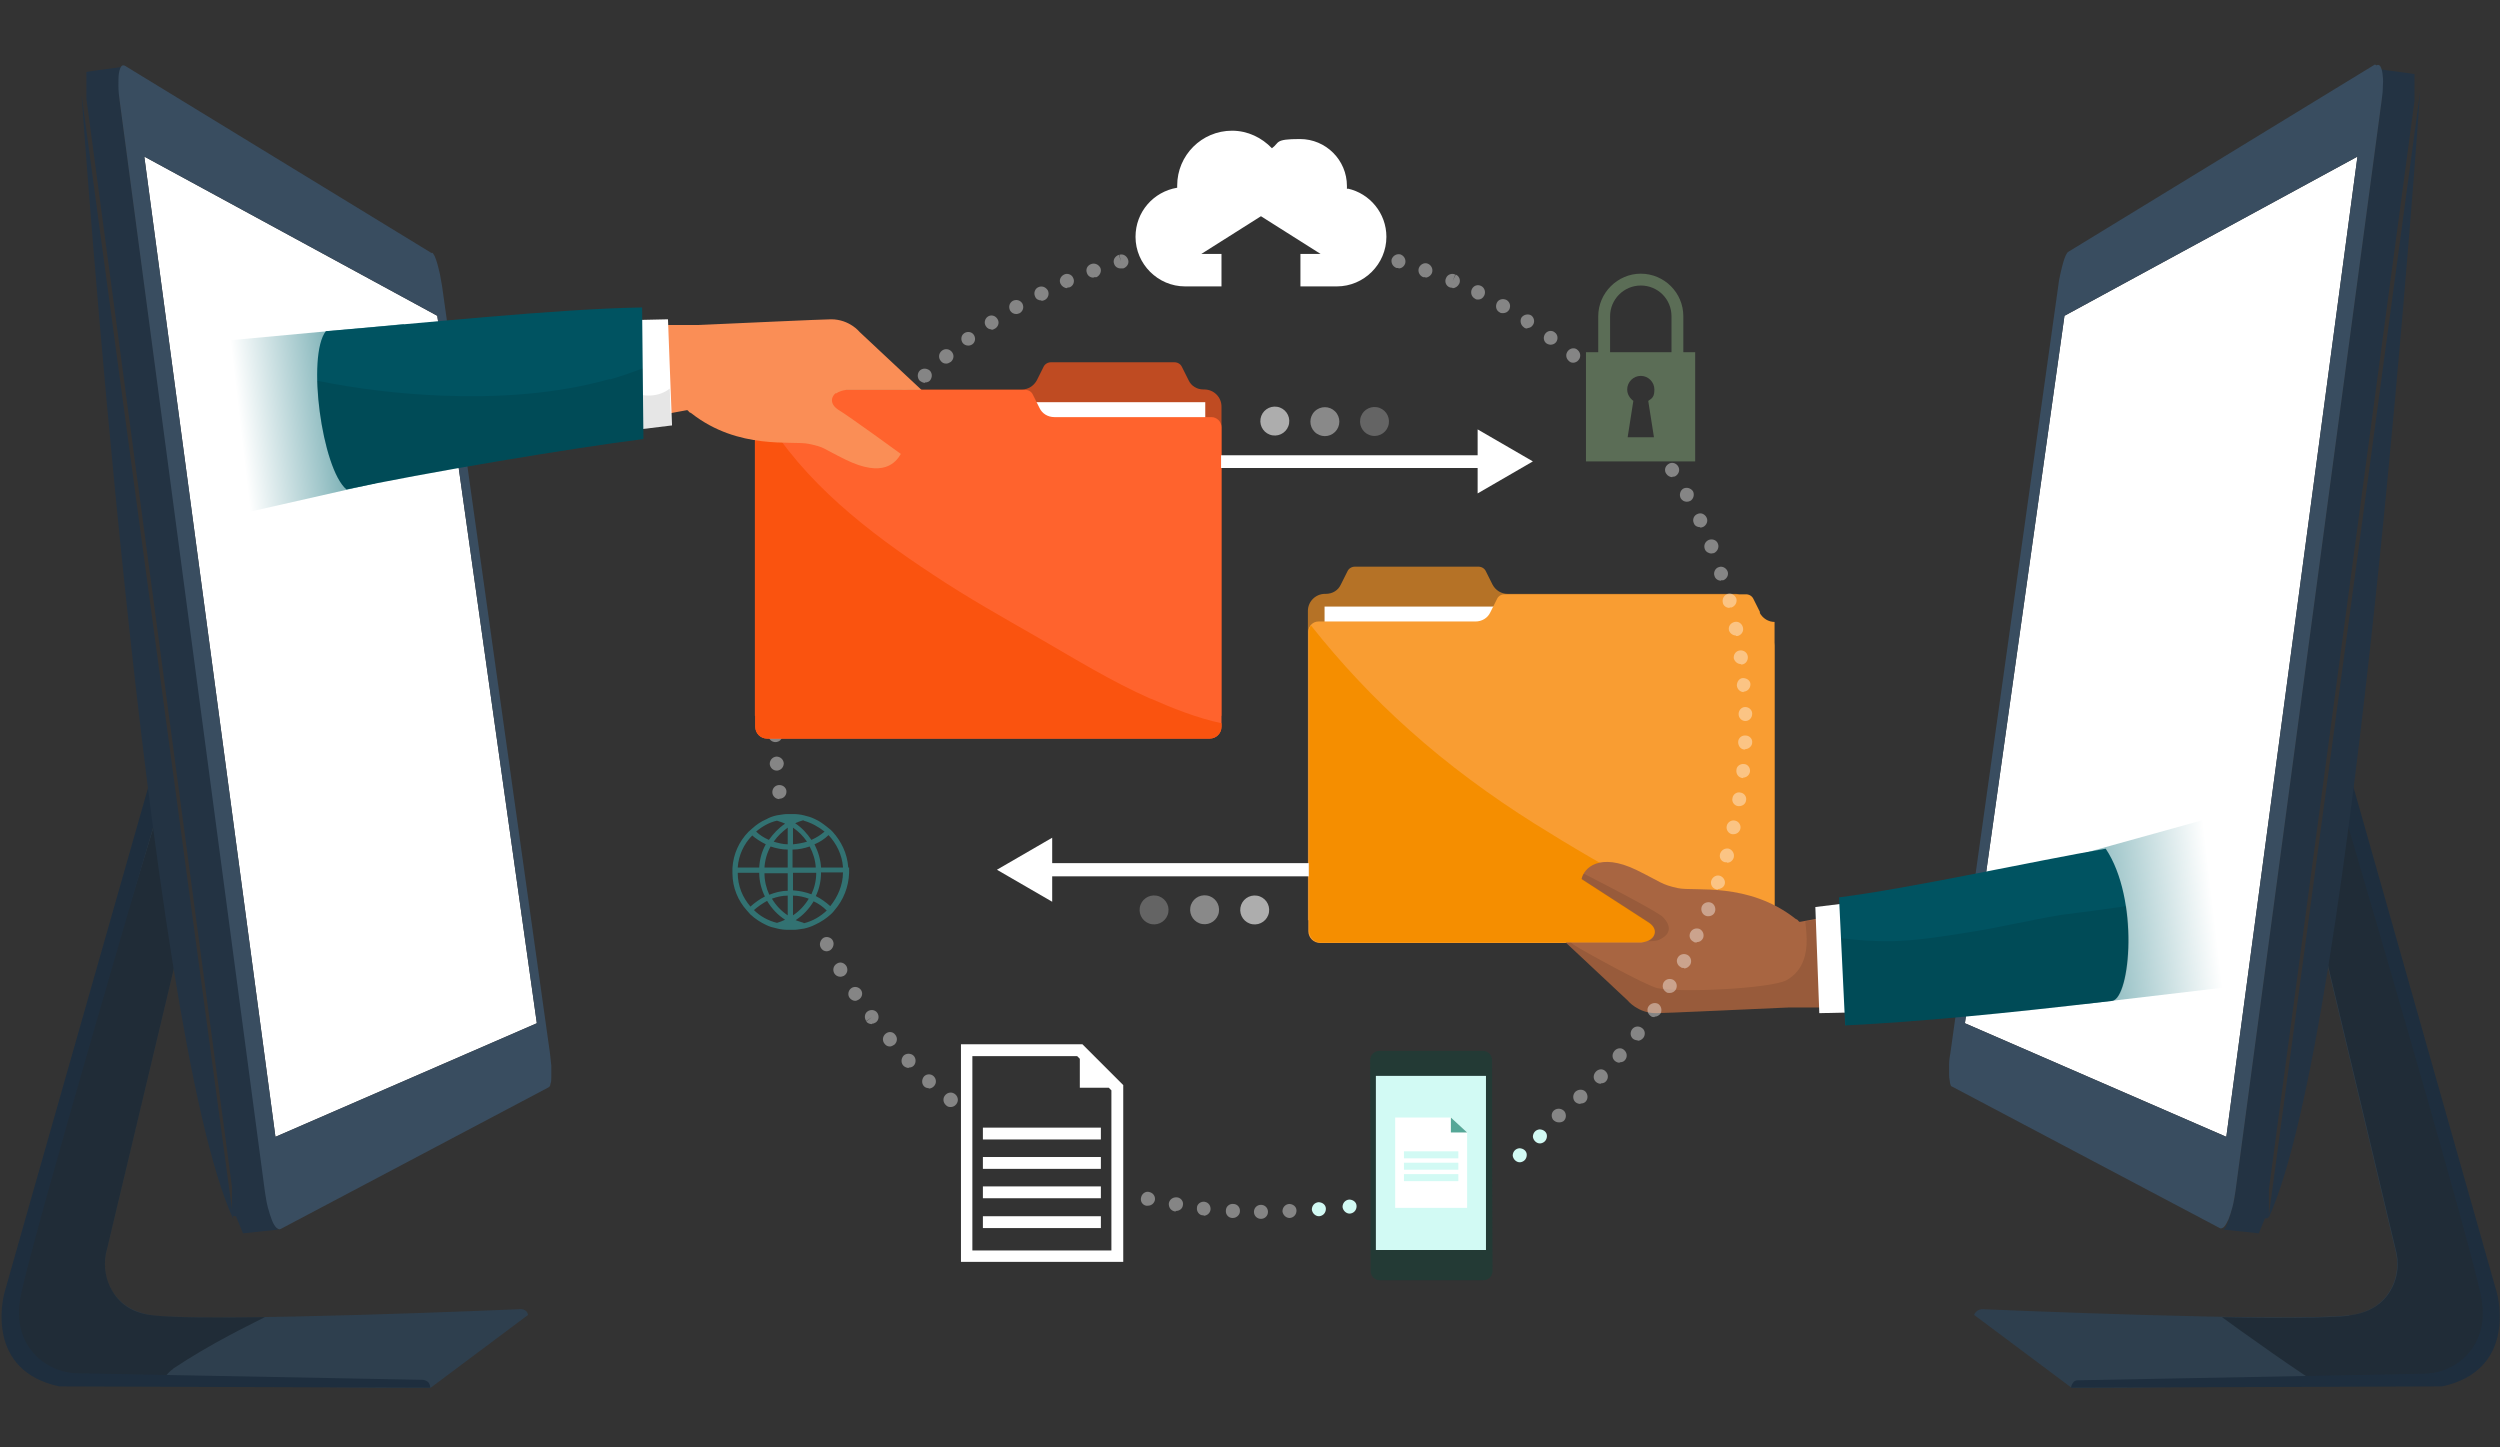 <?xml version="1.0" encoding="UTF-8"?>
<svg id="_레이어_1" data-name="레이어_1" xmlns="http://www.w3.org/2000/svg" version="1.1" xmlns:xlink="http://www.w3.org/1999/xlink" viewBox="0 0 570 330">
  <rect x="0" y="0" width="570" height="330" fill="#333333" stroke="none"/>
  <!-- Generator: Adobe Illustrator 29.0.0, SVG Export Plug-In . SVG Version: 2.1.0 Build 186)  -->
  <defs>
    <style>
      .st0 {
        fill: #327272;
      }

      .st1 {
        fill: #fa530f;
      }

      .st2 {
        fill: #d2faf4;
      }

      .st3 {
        opacity: .6;
      }

      .st4 {
        fill: #394d60;
      }

      .st5 {
        fill: #1e2e3e;
      }

      .st6 {
        fill: #233343;
      }

      .st7, .st8, .st9 {
        fill: #fff;
      }

      .st10 {
        fill: #a86541;
      }

      .st11, .st8 {
        opacity: .4;
      }

      .st12 {
        opacity: 0;
      }

      .st12, .st8, .st13, .st14, .st9, .st15 {
        isolation: isolate;
      }

      .st16 {
        fill: url(#_무제_그라디언트_2);
      }

      .st17 {
        fill: #5b6d56;
      }

      .st13 {
        opacity: 0;
      }

      .st14 {
        opacity: .1;
      }

      .st9 {
        opacity: .7;
      }

      .st18 {
        fill: #bf4b22;
      }

      .st15 {
        opacity: .3;
      }

      .st19 {
        fill: #fa8e56;
      }

      .st20 {
        fill: #233a35;
      }

      .st21 {
        fill: #f58e00;
      }

      .st22 {
        fill: #b57226;
      }

      .st23 {
        fill: #2e3f4e;
      }

      .st24 {
        fill: #005361;
      }

      .st25 {
        fill: #ff632d;
      }

      .st26 {
        fill: #55a797;
      }

      .st27 {
        fill: #f99d32;
      }

      .st28 {
        fill: url(#_무제_그라디언트_3);
      }
    </style>
    <linearGradient id="_무제_그라디언트_3" data-name="무제 그라디언트 3" x1="3694.5" y1="5756.4" x2="3739.7" y2="5761.7" gradientTransform="translate(4208 -5552.2) rotate(-180) scale(1 -1)" gradientUnits="userSpaceOnUse">
      <stop offset=".2" stop-color="#fff"/>
      <stop offset=".7" stop-color="#9ec5c9"/>
      <stop offset="1" stop-color="#599ca2"/>
    </linearGradient>
    <linearGradient id="_무제_그라디언트_2" data-name="무제 그라디언트 2" x1="43.4" y1="233.1" x2="100.4" y2="239.7" gradientTransform="translate(0 332) scale(1 -1)" gradientUnits="userSpaceOnUse">
      <stop offset=".2" stop-color="#fff"/>
      <stop offset=".5" stop-color="#9ec5c9"/>
      <stop offset=".7" stop-color="#599ca2"/>
    </linearGradient>
  </defs>
  <g id="Layer_1">
    <path class="st0" d="M193.4,197.8c-.2-3.2-1.6-6-3.6-8.2-.3-.3-.6-.6-.9-.8-1-.8-2-1.6-3.2-2.1h0c-.8-.4-1.6-.6-2.4-.8-.8-.2-1.6-.3-2.5-.3-.2,0-.4,0-.6,0s-.4,0-.6,0c-.9,0-1.7.2-2.5.3-.9.2-1.7.5-2.4.9h0c-1.2.5-2.2,1.2-3.2,2.1-.3.3-.6.5-.9.8-2.1,2.2-3.4,5-3.6,8.2,0,.3,0,.6,0,1s0,.2,0,.2c0,3.3,1.3,6.3,3.3,8.5.3.3.5.6.8.9,1.1,1,2.3,1.8,3.6,2.4.8.4,1.6.6,2.5.8.8.2,1.6.3,2.5.3.2,0,.4,0,.6,0s.4,0,.6,0c.9,0,1.7-.2,2.5-.3.9-.2,1.7-.5,2.5-.9h0c1.3-.6,2.5-1.4,3.6-2.4.3-.3.6-.6.8-.9,2-2.3,3.2-5.3,3.3-8.5,0,0,0-.2,0-.2,0-.3,0-.6,0-1h0ZM192.2,197.8h-5c-.1-1.9-.7-3.7-1.5-5.3,1.2-.5,2.3-1.2,3.2-2.1,1.8,1.9,3.1,4.5,3.3,7.3h0ZM183.2,187.1c1.8.5,3.4,1.4,4.8,2.5-.9.8-1.9,1.4-3,1.9-1-1.5-2.2-2.8-3.7-3.8.6-.3,1.2-.5,1.9-.7h0ZM180.8,188.7c1.3.9,2.3,1.9,3.2,3.2-1,.3-2.1.5-3.2.6v-3.8ZM180.8,193.7c1.3,0,2.6-.3,3.8-.7.8,1.5,1.3,3.1,1.4,4.8h-5.3v-4.1h0ZM180.8,199h5.3c0,1.8-.4,3.4-1.1,4.9-1.3-.5-2.7-.8-4.2-.9v-4.1h0ZM180.8,204.2c1.3,0,2.5.3,3.6.7-.9,1.5-2.1,2.8-3.6,3.8v-4.5ZM179.6,199v4.1c-1.5,0-2.9.4-4.2.9-.7-1.5-1.1-3.2-1.1-4.9h5.3ZM174.3,197.8c.1-1.7.6-3.4,1.4-4.8,1.2.4,2.5.7,3.9.7v4.1h-5.3,0ZM179.6,204.2v4.5c-1.5-1-2.7-2.3-3.6-3.8,1.1-.4,2.3-.7,3.6-.7ZM179.6,192.5c-1.1,0-2.2-.3-3.2-.6.9-1.3,2-2.3,3.2-3.2v3.8h0ZM177.1,187.1c.6.2,1.3.4,1.9.7-1.5,1-2.7,2.3-3.7,3.7-1.1-.5-2.1-1.1-2.9-1.9,1.4-1.2,3-2.1,4.8-2.5h0ZM171.4,190.4c.9.8,2,1.5,3.2,2.1-.9,1.6-1.4,3.4-1.5,5.3h-4.9c.2-2.8,1.4-5.4,3.3-7.3h0ZM168.1,199h5c0,1.9.5,3.8,1.3,5.4-1.2.6-2.3,1.4-3.3,2.3-1.8-2.1-2.9-4.7-2.9-7.7h0ZM177.1,210.4c-2-.5-3.8-1.5-5.2-2.9.9-.8,1.9-1.5,3-2.1,1,1.7,2.4,3.2,4.1,4.3-.6.3-1.2.5-1.8.7ZM183.2,210.4c-.6-.2-1.3-.4-1.8-.6,1.7-1.1,3.1-2.6,4.1-4.3,1.1.5,2.1,1.2,3,2.1-1.5,1.4-3.2,2.4-5.2,2.9ZM189.3,206.6c-1-.9-2.1-1.7-3.3-2.3.8-1.6,1.2-3.5,1.2-5.4h5c0,2.9-1.2,5.6-2.9,7.7h0Z"/>
  </g>
  <g id="Layer_2">
    <g class="st11">
      <path class="st7" d="M177.7,182.2c-.8,0-1.5-.6-1.6-1.4l1.6-.2-1.6.2c-.1-.9.5-1.7,1.4-1.8s1.7.5,1.8,1.3c0,0,0,0,0,0,.1.9-.5,1.7-1.4,1.8,0,0-.1,0-.2,0h0ZM177.1,175.7c-.8,0-1.5-.6-1.6-1.5,0,0,0,0,0,0,0-.9.6-1.6,1.5-1.7.9,0,1.6.6,1.7,1.5,0,.9-.6,1.6-1.5,1.7,0,0,0,0-.1,0h0ZM176.8,169.2c-.9,0-1.6-.7-1.6-1.6h0c0-.9.7-1.6,1.6-1.6.9,0,1.6.7,1.6,1.6,0,.9-.7,1.6-1.6,1.6h0ZM176.8,162.7h0c-.9,0-1.6-.8-1.5-1.7h1.6c0,0-1.6,0-1.6,0,0-.9.8-1.6,1.7-1.5.9,0,1.6.8,1.5,1.6h0c0,.9-.7,1.6-1.6,1.6h0ZM177.3,156.2c0,0-.1,0-.2,0-.9,0-1.5-.9-1.4-1.7l1.6.2-1.6-.2c0-.9.9-1.5,1.7-1.4s1.5.9,1.4,1.7h0c0,.9-.8,1.5-1.6,1.5h0ZM178.1,149.7c0,0-.2,0-.3,0-.9-.1-1.5-1-1.3-1.8l1.6.3-1.6-.3c.1-.9.9-1.5,1.8-1.3.9.1,1.5.9,1.3,1.8,0,0,0,0,0,0-.1.8-.8,1.3-1.6,1.3h0ZM179.3,143.3c-.1,0-.2,0-.3,0-.9-.2-1.4-1-1.2-1.9,0,0,0,0,0,0,.2-.9,1.1-1.4,1.9-1.2s1.4,1.1,1.2,1.9c-.2.7-.8,1.3-1.6,1.3h0ZM180.9,137c-.1,0-.3,0-.4,0-.9-.2-1.3-1.1-1.1-2l1.5.4-1.5-.5c.2-.9,1.1-1.3,2-1.1.9.2,1.3,1.1,1.1,2,0,0,0,0,0,0-.2.7-.8,1.2-1.5,1.2h0ZM182.9,130.8c-.2,0-.4,0-.5,0-.8-.3-1.3-1.2-1-2l1.5.5-1.5-.5c.3-.8,1.2-1.3,2-1s1.3,1.2,1,2c0,0,0,0,0,0-.2.7-.9,1.1-1.5,1.1ZM185.2,124.7c-.2,0-.4,0-.6-.1-.8-.3-1.2-1.3-.9-2.1h0c.3-.8,1.3-1.2,2.1-.9.8.3,1.2,1.3.9,2.1-.3.6-.9,1-1.5,1h0ZM187.9,118.7c-.2,0-.5,0-.7-.2-.8-.4-1.1-1.4-.7-2.1l1.4.7-1.4-.7c.4-.8,1.3-1.1,2.1-.8s1.1,1.3.8,2.1c0,0,0,0,0,0-.3.6-.8.9-1.4.9h0ZM190.9,112.9c-.3,0-.5,0-.8-.2-.8-.4-1-1.4-.6-2.2l1.4.8-1.4-.8c.4-.8,1.4-1.1,2.2-.6s1.1,1.4.6,2.2c0,0,0,0,0,0-.3.5-.8.8-1.4.8h0ZM194.3,107.3c-.3,0-.6,0-.9-.3-.7-.5-1-1.5-.5-2.2,0,0,0,0,0,0,.5-.7,1.5-.9,2.2-.5.7.5.9,1.5.5,2.2-.3.5-.8.7-1.4.7h0ZM198,102c-.3,0-.7,0-.9-.3-.7-.5-.9-1.5-.4-2.2,0,0,0,0,0,0,.5-.7,1.5-.9,2.2-.3s.9,1.5.3,2.2c-.3.4-.8.7-1.3.7h0ZM202,96.8c-.4,0-.7-.1-1-.4-.7-.6-.8-1.6-.2-2.3l1.2,1-1.2-1c.5-.7,1.6-.8,2.2-.3.7.5.8,1.6.3,2.3,0,0,0,0,0,0-.3.4-.8.6-1.2.6h0ZM207.5,91.4l-1.2-1.1-1.2-1.1c.6-.6,1.6-.7,2.3,0,.6.6.7,1.6,0,2.3h0ZM206.3,90.3h0ZM210.9,87.3c-.4,0-.8-.2-1.2-.5-.6-.6-.6-1.7,0-2.3l1.1,1.2-1.1-1.2c.6-.6,1.6-.6,2.3,0,.6.6.6,1.6,0,2.3,0,0,0,0,0,0-.3.3-.7.4-1.1.4h0ZM215.7,82.9c-.5,0-.9-.2-1.2-.6-.6-.7-.5-1.7.2-2.3l1,1.2-1-1.2c.7-.6,1.7-.5,2.3.2.6.7.5,1.7-.2,2.3,0,0,0,0,0,0-.3.2-.7.4-1,.4ZM220.8,78.8c-.5,0-1-.2-1.3-.6-.5-.7-.4-1.7.3-2.2,0,0,0,0,0,0,.7-.5,1.7-.4,2.2.3s.4,1.7-.3,2.2c-.3.2-.6.3-1,.3ZM226.1,75.1c-.5,0-1-.2-1.3-.7-.5-.7-.3-1.7.4-2.2,0,0,0,0,0,0,.7-.5,1.7-.3,2.2.5.5.7.3,1.7-.5,2.2-.3.2-.6.3-.9.3h0ZM231.7,71.6c-.6,0-1.1-.3-1.4-.8-.4-.8-.2-1.7.6-2.2l.8,1.4-.8-1.4c.8-.4,1.7-.2,2.2.6.4.8.2,1.7-.6,2.2,0,0,0,0,0,0-.3.1-.5.2-.8.2h0ZM237.4,68.5c-.6,0-1.2-.3-1.4-.9-.4-.8,0-1.8.7-2.1l.7,1.4-.7-1.4c.8-.4,1.7-.1,2.2.7.4.8.1,1.8-.7,2.2,0,0,0,0,0,0-.2.1-.5.2-.7.2h0ZM243.3,65.7c-.6,0-1.2-.4-1.5-1-.4-.8,0-1.7.8-2.1h0c.8-.4,1.8,0,2.1.8.4.8,0,1.8-.8,2.1-.2,0-.4.1-.6.1h0ZM249.3,63.3c-.7,0-1.3-.4-1.5-1.1-.3-.8.1-1.7,1-2l.5,1.5-.5-1.5c.8-.3,1.7.1,2.1.9.3.8-.1,1.7-.9,2.1,0,0,0,0,0,0-.2,0-.4,0-.5,0h0ZM255.5,61.2c-.7,0-1.3-.4-1.5-1.1-.3-.8.2-1.7,1.1-2l.5,1.5-.4-1.5c.8-.3,1.7.2,2,1.1.3.8-.2,1.7-1.1,2h0c-.2,0-.3,0-.5,0h0Z"/>
    </g>
    <g class="st11">
      <path class="st7" d="M216.7,252.4c-.4,0-.7-.1-1-.4h0c-.7-.6-.8-1.6-.2-2.3.6-.7,1.6-.8,2.3-.2.7.6.8,1.6.2,2.3-.3.4-.8.6-1.2.6h0ZM211.8,248.1c-.4,0-.8-.1-1.1-.4,0,0,0,0,0,0-.6-.6-.6-1.6,0-2.3.6-.6,1.6-.6,2.2,0,.6.6.7,1.6,0,2.3-.3.3-.7.5-1.2.5ZM207.2,243.5c-.4,0-.9-.2-1.2-.5l1.2-1.1-1.2,1.1c-.6-.6-.6-1.6,0-2.3.6-.6,1.7-.6,2.3,0,0,0,0,0,0,0,.6.6.6,1.7,0,2.3-.3.3-.7.4-1.1.4h0ZM202.9,238.6c-.5,0-.9-.2-1.2-.6l1.2-1-1.2,1c-.6-.7-.5-1.7.2-2.3.7-.6,1.7-.5,2.2.2,0,0,0,0,0,0,.6.7.5,1.7-.2,2.3-.3.2-.7.4-1,.4h0ZM198.8,233.5c-.5,0-1-.2-1.3-.6l1.3-1-1.3.9c-.5-.7-.4-1.7.3-2.2.7-.5,1.7-.4,2.2.3,0,0,0,0,0,0,.5.7.4,1.7-.3,2.2-.3.2-.6.3-.9.3ZM195,228.2c-.5,0-1-.3-1.3-.7l1.3-.9-1.3.9c-.5-.7-.3-1.7.4-2.2s1.7-.3,2.2.4c0,0,0,0,0,0,.5.7.3,1.7-.5,2.2-.3.2-.6.3-.9.3h0ZM191.6,222.7c-.6,0-1.1-.3-1.4-.8l1.4-.8-1.4.8c-.4-.8-.2-1.7.6-2.2s1.7-.2,2.2.6c0,0,0,0,0,0,.4.8.2,1.7-.6,2.2-.3.1-.5.2-.8.2h0ZM188.5,216.9c-.6,0-1.1-.3-1.4-.9h0c-.4-.8,0-1.8.7-2.2.8-.4,1.8,0,2.1.7.4.8,0,1.8-.7,2.2-.2.1-.5.2-.7.2h0Z"/>
    </g>
    <g class="st11">
      <path class="st7" d="M358.7,82.7c-.4,0-.7-.1-1-.4-.7-.6-.8-1.6-.2-2.3s1.6-.8,2.2-.2c0,0,0,0,0,0,.7.6.8,1.6.2,2.3-.3.4-.8.6-1.2.6h0ZM353.6,78.6c-.3,0-.7-.1-1-.3-.7-.5-.8-1.5-.3-2.2.5-.7,1.5-.9,2.2-.3,0,0,0,0,0,0,.7.5.8,1.5.3,2.2-.3.4-.8.6-1.3.6h0ZM348.3,74.9c-.3,0-.6,0-.9-.3-.7-.5-.9-1.5-.5-2.2.5-.7,1.5-.9,2.2-.5,0,0,0,0,0,0,.7.5.9,1.5.4,2.2-.3.5-.8.7-1.3.7h0ZM342.7,71.4c-.3,0-.6,0-.8-.2-.8-.4-1-1.4-.6-2.2.4-.8,1.4-1,2.2-.6,0,0,0,0,0,0,.8.5,1,1.4.6,2.2-.3.5-.8.8-1.4.8h0ZM337,68.3c-.2,0-.5,0-.7-.2-.8-.4-1.1-1.4-.7-2.2.4-.8,1.3-1.1,2.1-.7h0c.8.4,1.1,1.4.7,2.2-.3.6-.8.9-1.4.9h0ZM331.1,65.6c-.2,0-.4,0-.6-.1,0,0,0,0,0,0-.8-.3-1.2-1.3-.8-2.1.3-.8,1.3-1.2,2.1-.8l-.6,1.5.7-1.5c.8.3,1.2,1.3.8,2.1-.3.6-.9,1-1.5,1h0ZM325,63.2c-.2,0-.4,0-.5,0-.8-.3-1.3-1.2-1-2.1.3-.8,1.2-1.3,2-1,0,0,0,0,0,0,.8.3,1.3,1.2,1,2.1-.2.6-.9,1.1-1.5,1.1h0ZM318.8,61.1c-.1,0-.3,0-.4,0,0,0,0,0,0,0-.8-.3-1.3-1.1-1.1-2,.3-.8,1.1-1.3,2-1.1l-.5,1.5.5-1.5c.8.3,1.3,1.1,1.1,2-.2.7-.8,1.2-1.5,1.2h0Z"/>
    </g>
    <g>
      <g>
        <g>
          <path class="st23" d="M41.1,214.7l-16.7,70.1c-.8,2.9-.6,5.9.7,8.6,1.4,2.9,4.2,5.8,9.8,6.5,14.3,1.6,83.4-1.4,83.4-1.4,0,0,.7-.2,1.5.3.5.3.6,1,.6,1l-22.2,16.6s-84.8,0-89.4-3.4c-4.6-3.5-10.2-13.6-2.9-33.2,7.3-19.6,30.7-96.8,30.7-96.8l4.4,31.7h0Z"/>
          <path class="st15" d="M39.4,312.1c4.2-2.8,8.5-5.3,13-7.7,2.6-1.4,5.3-2.7,8-4.1-11.3.2-21.1.1-25.5-.4-5.7-.6-8.4-3.6-9.8-6.5-1.3-2.7-1.5-5.8-.7-8.6l16.7-70.1-4.4-31.7s-23.4,77.2-30.7,96.8c-7.3,19.6-1.7,29.8,2.9,33.2,1.6,1.2,13.5,2,28,2.5.5-1.4,1.4-2.6,2.6-3.4h0Z"/>
          <path class="st5" d="M35.9,172.1S1.4,293.2,1,294.8c-.4,1.5-4.2,17.7,12.5,21.3l84.6.3s0-.8-.5-1.3c-.6-.5-1.2-.5-1.2-.5l-79.1-1.5c-3.9-.2-7.6-2-10-5-2.2-2.7-3.7-6.7-2.6-12.5,2.7-13.8,31.9-112.7,31.9-112.7l-.8-11h0Z"/>
        </g>
        <g>
          <path class="st6" d="M55.4,281.2l8.5-.9c0,0-.1,0-.2,0,0,0,0,0,0,0,0,0-.1,0-.2,0,0,0,0,0,0,0,0,0-.1,0-.2-.1,0,0,0,0,0,0,0,0-.1-.1-.2-.2,0,0,0,0,0,0,0,0-.1-.2-.2-.3,0,0,0,0,0,0,0-.1-.2-.3-.2-.4,0,0,0,0,0,0,0-.1-.2-.3-.2-.5h0c0-.2-.2-.3-.2-.5,0,0,0,0,0,0,0-.2-.1-.4-.2-.6,0,0,0,0,0,0,0-.2-.1-.4-.2-.7h0c0-.2-.1-.5-.2-.7h0c0-.3-.1-.5-.2-.8,0,0,0,0,0,0,0-.3-.1-.5-.2-.8,0,0,0,0,0,0,0-.3-.1-.6-.2-.8h0c0-.3-.1-.6-.2-.9h0c0-.3,0-.6-.1-.9L27.3,23.1c0-.3,0-.5-.1-.8,0-.1,0-.2,0-.3,0-.2,0-.3,0-.5,0-.1,0-.2,0-.3,0-.1,0-.3,0-.4,0-.1,0-.2,0-.3,0-.1,0-.3,0-.4,0-.1,0-.2,0-.3,0-.2,0-.3,0-.4h0c0-.3,0-.5,0-.7h0c0-.2,0-.4,0-.6h0c0-.2,0-.4,0-.6h0c0-.2,0-.4,0-.5h0c0-.2,0-.3,0-.5h0c0-.2,0-.3.1-.4h0c0-.1,0-.2.1-.3h0c0-.1,0-.2.1-.3h0c0,0,.1-.2.2-.2h0c0,0,.1-.1.2-.1h0c0,0,.1,0,.2,0h0c-1.5.3-6.9.9-8.4,1.2,0,0,0,0,0,0,0,0,0,0,0,0s0,0,0,0c0,0,0,0,0,0,0,0,0,0,0,0s0,0,0,0,0,0,0,0c0,0,0,0,0,0h0s0,0,0,0c0,0,0,0,0,0s0,0,0,0c0,0,0,0,0,0s0,0,0,0c0,0,0,0,0,0h0s0,0,0,0c0,0,0,0,0,0,0,0,0,0,0,0s0,0,0,0c0,0,0,0,0,0,0,0,0,0,0,0h0s0,0,0,0,0,0,0,0,0,0,0,0c0,0,0,0,0,0,0,0,0,0,0,0,0,0,0,0,0,0h0s0,0,0,0c0,0,0,0,0,0h0c0,0,0,.1,0,.1,0,0,0,0,0,0,0,0,0,0,0,0h0s0,0,0,0c0,0,0,0,0,0,0,0,0,0,0,0,0,0,0,0,0,0s0,0,0,0c0,0,0,0,0,0h0s0,0,0,0c0,0,0,0,0,0,0,0,0,0,0,0,0,0,0,0,0,.1,0,0,0,0,0,.1h0s0,0,0,.1c0,0,0,0,0,.1,0,0,0,0,0,.1,0,0,0,0,0,.1h0c0,0,0,.1,0,.1,0,0,0,0,0,.1,0,0,0,.1,0,.2,0,0,0,0,0,.1h0s0,0,0,0c0,0,0,.1,0,.2,0,0,0,.1,0,.2,0,0,0,.1,0,.2h0c0,.2,0,.3,0,.3v.3h0v.3c0,0,0,.2,0,.3,0,0,0,.2,0,.2,0,0,0,0,0,0h0c0,.2,0,.3,0,.4,0,.1,0,.2,0,.3,0,0,0,0,0,0,0,.1,0,.2,0,.4,0,.1,0,.2,0,.3,0,0,0,0,0,0,0,.1,0,.3,0,.4,0,.1,0,.2,0,.3,0,0,0,0,0,0,0,0,0,.1,0,.2s0,.1,0,.2,0,.1,0,.2,0,.1,0,.2l33.2,248.2s0,0,0,0c0,0,0,0,0,0,0,0,0,0,0,0,0,0,0,0,0,0,0,0,0,.1,0,.2,0,0,0,.1,0,.2,0,0,0,.1,0,.2,0,0,0,.1,0,.2,0,0,0,0,0,.1h0s0,0,0,0c0,0,0,.1,0,.2,0,0,0,.1,0,.2,0,0,0,.1,0,.2,0,0,0,.1,0,.2,0,0,0,.1,0,.2,0,0,0,0,0,0h0s0,0,0,0c0,0,0,.1,0,.1,0,0,0,0,0,.1,0,0,0,0,0,.1s0,0,0,.1,0,0,0,.1c0,0,0,0,0,0h0s0,0,0,0c0,0,0,0,0,.1,0,0,0,0,0,.1,0,0,0,0,0,.1s0,0,0,.1,0,0,0,.1c0,0,0,0,0,0h0s0,0,0,.1c0,0,0,0,0,.1,0,0,0,0,0,.1,0,0,0,0,0,.1,0,0,0,0,0,.1s0,0,0,.1c0,0,0,0,0,0h0s0,0,0,.1c0,0,0,0,0,.1s0,0,0,.1c0,0,0,0,0,.1,0,0,0,0,0,.1,0,0,0,0,0,.1h0s0,0,0,0c0,0,0,0,0,.1,0,0,0,0,0,.1,0,0,0,0,0,.1,0,0,0,0,0,.1,0,0,0,0,0,.1,0,0,0,0,0,0,0,0,0,0,0,0,0,0,0,0,0,0,0,0,0,0,0,.1,0,0,0,0,0,.1,0,0,0,0,0,.1,0,0,0,0,0,.1,0,0,0,0,0,0h0s0,0,0,0c0,0,0,0,0,.1,0,0,0,0,0,.1,0,0,0,0,0,.1,0,0,0,0,0,.1h0s0,0,0,.1,0,0,0,.1c0,0,0,0,0,.1,0,0,0,0,0,.1,0,0,0,0,0,0,0,0,0,0,0,0,0,0,0,0,0,.1s0,0,0,.1c0,0,0,0,0,.1,0,0,0,0,0,0,0,0,0,0,0,0,0,.1.1.2.2.3,0,0,0,0,0,0,0,0,0,0,0,0,0,0,0,0,0,0,0,0,.1.1.2.2,0,0,0,0,0,0,0,0,0,0,0,0,0,0,0,0,.1,0,0,0,0,0,0,0,0,0,.1,0,.2,0,0,0,0,0,0,0,0,0,0,0,0,0,0,0,.1,0,.2,0h0Z"/>
          <polygon class="st7" points="99.7 72 122.4 233.3 62.8 259.2 32.9 35.7 99.7 72"/>
          <path class="st4" d="M98.5,57.6c.2.1.4.4.6.8.2.4.4,1,.6,1.7.2.7.4,1.5.6,2.4s.3,1.8.5,2.8l24.6,174.9c.1,1,.2,1.9.3,2.8,0,.9,0,1.7,0,2.4,0,.7,0,1.3-.2,1.7,0,.4-.2.7-.4.8l-61.1,32.3c-.3.2-.6,0-1-.3-.3-.3-.7-.9-1-1.7-.3-.8-.6-1.7-.9-2.8-.3-1.1-.5-2.4-.7-3.7L27.3,23.1c-.2-1.3-.3-2.5-.3-3.6,0-1.1,0-2,.1-2.7.1-.7.3-1.3.5-1.6.2-.3.5-.4.9-.2l69.9,42.7h0ZM122.4,233.3l-22.7-161.3L32.9,35.7l29.9,223.5,59.6-25.9"/>
          <path class="st6" d="M18.6,21.6s14.7,213.2,34.6,256.4L18.6,21.6Z"/>
        </g>
      </g>
      <g>
        <g>
          <path class="st23" d="M529.4,214.7l16.7,70.1c.8,2.9.6,5.9-.7,8.6-1.4,2.9-4.2,5.8-9.8,6.5-14.3,1.6-83.4-1.4-83.4-1.4,0,0-.6-.1-1.3.3-.7.5-.8,1-.8,1l22.2,16.6s84.8,0,89.4-3.4c4.6-3.5,10.2-13.6,2.9-33.2-7.3-19.6-30.7-96.8-30.7-96.8l-4.4,31.7h0Z"/>
          <path class="st15" d="M535.5,300c-4.9.5-16.2.6-28.9.3,2.7,2,5.4,3.9,8.1,5.8,4.6,3.3,9.3,6.5,14,9.6,16.8-.5,31.2-1.3,33-2.7,4.6-3.5,10.2-13.6,2.9-33.2-7.3-19.6-30.7-96.8-30.7-96.8l-4.4,31.7,16.7,70.1c.8,2.9.6,5.9-.7,8.6-1.4,2.9-4.2,5.8-9.8,6.5h0Z"/>
          <path class="st5" d="M534.5,172.1s34.4,121.2,34.8,122.7c.4,1.5,4.2,17.7-12.5,21.3l-84.6.3s0-.6.5-1.2c.4-.6,1.3-.5,1.3-.5l79.1-1.5c3.9-.2,7.6-2,10-5,2.2-2.7,3.7-6.7,2.6-12.5-2.7-13.8-31.9-112.7-31.9-112.7l.8-11h0Z"/>
        </g>
        <g>
          <path class="st6" d="M515,281.2l-8.5-.9c0,0,.1,0,.2,0,0,0,0,0,0,0,0,0,.1,0,.2,0,0,0,0,0,0,0,0,0,.1,0,.2-.1,0,0,0,0,0,0,0,0,.1-.1.2-.2,0,0,0,0,0,0,0,0,.1-.2.2-.3,0,0,0,0,0,0,0-.1.2-.3.2-.4,0,0,0,0,0,0,0-.1.2-.3.2-.5h0c0-.2.2-.3.2-.5,0,0,0,0,0,0,0-.2.1-.4.2-.6,0,0,0,0,0,0,0-.2.1-.4.2-.7h0c0-.2.1-.5.2-.7h0c0-.3.1-.5.2-.8,0,0,0,0,0,0,0-.3.1-.5.2-.8,0,0,0,0,0,0,0-.3.1-.6.2-.8,0,0,0,0,0,0,0-.3.1-.6.2-.9h0c0-.3,0-.6.1-.9l33.3-248.5c0-.3,0-.5.1-.8,0-.1,0-.2,0-.3,0-.2,0-.3,0-.5,0-.1,0-.2,0-.3,0-.1,0-.3,0-.4,0-.1,0-.2,0-.3,0-.1,0-.3,0-.4,0-.1,0-.2,0-.3,0-.2,0-.3,0-.4h0c0-.3,0-.5,0-.7h0c0-.2,0-.4,0-.6h0c0-.2,0-.4,0-.6h0c0-.2,0-.4,0-.5h0c0-.2,0-.3,0-.5h0c0-.2,0-.3-.1-.4h0c0-.1,0-.2-.1-.3h0c0-.1,0-.2-.1-.3h0c0,0-.1-.2-.2-.2h0c0,0-.1-.1-.2-.1h0c0,0-.1,0-.2,0h0c1.5.3,6.9.9,8.4,1.2,0,0,0,0,0,0,0,0,0,0,0,0s0,0,0,0c0,0,0,0,0,0,0,0,0,0,0,0,0,0,0,0,0,0,0,0,0,0,0,0,0,0,0,0,0,0h0s0,0,0,0c0,0,0,0,0,0,0,0,0,0,0,0,0,0,0,0,0,0,0,0,0,0,0,0,0,0,0,0,0,0h0s0,0,0,0c0,0,0,0,0,0,0,0,0,0,0,0s0,0,0,0c0,0,0,0,0,0,0,0,0,0,0,0h0s0,0,0,0,0,0,0,0,0,0,0,0c0,0,0,0,0,0,0,0,0,0,0,0,0,0,0,0,0,0h0s0,0,0,0c0,0,0,0,0,0h0c0,0,0,.1,0,.1,0,0,0,0,0,0,0,0,0,0,0,0h0s0,0,0,0c0,0,0,0,0,0,0,0,0,0,0,0,0,0,0,0,0,0s0,0,0,0,0,0,0,0h0s0,0,0,0c0,0,0,0,0,0s0,0,0,0c0,0,0,0,0,.1,0,0,0,0,0,.1h0s0,0,0,.1c0,0,0,0,0,.1,0,0,0,0,0,.1s0,0,0,.1h0c0,0,0,.1,0,.1,0,0,0,0,0,.1,0,0,0,.1,0,.2,0,0,0,0,0,.1h0s0,0,0,0c0,0,0,.1,0,.2,0,0,0,.1,0,.2,0,0,0,.1,0,.2h0c0,.2,0,.3,0,.3v.3h0v.3c0,0,0,.2,0,.3,0,0,0,.2,0,.2,0,0,0,0,0,0h0c0,.2,0,.3,0,.4,0,.1,0,.2,0,.3,0,0,0,0,0,0,0,.1,0,.2,0,.4,0,.1,0,.2,0,.3,0,0,0,0,0,0,0,.1,0,.3,0,.4,0,.1,0,.2,0,.3,0,0,0,0,0,0,0,0,0,.1,0,.2s0,.1,0,.2,0,.1,0,.2,0,.1,0,.2l-33.2,248.2s0,0,0,0c0,0,0,0,0,0,0,0,0,0,0,0,0,0,0,0,0,0,0,0,0,.1,0,.2,0,0,0,.1,0,.2,0,0,0,.1,0,.2,0,0,0,.1,0,.2,0,0,0,0,0,.1h0s0,0,0,0c0,0,0,.1,0,.2,0,0,0,.1,0,.2,0,0,0,.1,0,.2,0,0,0,.1,0,.2,0,0,0,.1,0,.2,0,0,0,0,0,0h0s0,0,0,0c0,0,0,.1,0,.1,0,0,0,0,0,.1,0,0,0,0,0,.1s0,0,0,.1,0,0,0,.1c0,0,0,0,0,0h0s0,0,0,0c0,0,0,0,0,.1,0,0,0,0,0,.1,0,0,0,0,0,.1s0,0,0,.1,0,0,0,.1c0,0,0,0,0,0h0s0,0,0,.1c0,0,0,0,0,.1,0,0,0,0,0,.1,0,0,0,0,0,.1,0,0,0,0,0,.1,0,0,0,0,0,.1,0,0,0,0,0,0h0s0,0,0,.1c0,0,0,0,0,.1,0,0,0,0,0,.1,0,0,0,0,0,.1,0,0,0,0,0,.1,0,0,0,0,0,.1h0s0,0,0,0c0,0,0,0,0,.1,0,0,0,0,0,.1,0,0,0,0,0,.1,0,0,0,0,0,.1,0,0,0,0,0,.1,0,0,0,0,0,0,0,0,0,0,0,0,0,0,0,0,0,0,0,0,0,0,0,.1,0,0,0,0,0,.1,0,0,0,0,0,.1,0,0,0,0,0,.1,0,0,0,0,0,0h0s0,0,0,0c0,0,0,0,0,.1,0,0,0,0,0,.1,0,0,0,0,0,.1,0,0,0,0,0,.1h0s0,0,0,.1,0,0,0,.1,0,0,0,.1c0,0,0,0,0,.1,0,0,0,0,0,0,0,0,0,0,0,0,0,0,0,0,0,.1s0,0,0,.1c0,0,0,0,0,.1,0,0,0,0,0,0,0,0,0,0,0,0,0,.1-.1.2-.2.3,0,0,0,0,0,0,0,0,0,0,0,0,0,0,0,0,0,0,0,0-.1.1-.2.2,0,0,0,0,0,0,0,0,0,0,0,0,0,0,0,0-.1,0,0,0,0,0,0,0,0,0-.1,0-.2,0,0,0,0,0,0,0,0,0,0,0,0,0,0,0-.1,0-.2,0h0Z"/>
          <polygon class="st7" points="470.7 72 448 233.3 507.6 259.2 537.5 35.7 470.7 72"/>
          <path class="st4" d="M541.8,14.9c.4-.2.7-.1.9.2.2.3.4.9.5,1.6.1.7.2,1.7.1,2.7,0,1.1-.1,2.3-.3,3.6l-33.3,248.5c-.2,1.3-.4,2.6-.7,3.7-.3,1.1-.6,2.1-.9,2.8s-.7,1.4-1,1.7-.7.5-1,.3l-61.1-32.3c-.2,0-.3-.4-.4-.8,0-.4-.2-1-.2-1.7,0-.7,0-1.5,0-2.4,0-.9.1-1.8.3-2.8l24.6-174.9c.1-1,.3-1.9.5-2.8.2-.9.4-1.7.6-2.4s.4-1.3.6-1.7c.2-.4.4-.7.6-.8l69.9-42.7h0ZM448,233.3l59.6,25.9,29.9-223.5-66.8,36.3-22.7,161.3"/>
          <path class="st6" d="M551.8,20.8s-14.7,213.8-34.6,257l34.6-257h0Z"/>
        </g>
      </g>
    </g>
    <g>
      <polygon class="st28" points="475.4 228.9 511.9 224.6 512.6 184.1 472.3 195.3 475.4 228.9"/>
      <g>
        <g>
          <path class="st22" d="M404.6,209.8v-62.6c0-2.1-6.6-11.8-8.8-11.8h-52.1c-1.4,0-2.7-.8-3.4-2.1l-1.5-3c-.3-.7-1-1.1-1.7-1.1h-28.2c-.7,0-1.4.4-1.7,1.1l-1.5,3c-.6,1.3-1.9,2.1-3.4,2.1h-.2c-2.1,0-3.9,1.7-3.9,3.9v70.5h106.2,0Z"/>
          <rect class="st7" x="302" y="138.3" width="93.4" height="69.6"/>
          <path class="st27" d="M401.3,139.6l-1.5-3c-.3-.7-1-1.1-1.7-1.1h-55.1c-.7,0-1.4.4-1.7,1.1l-1.5,3c-.6,1.3-1.9,2.1-3.4,2.1h-35.8c-1.2,0-2.3,1-2.3,2.3v68.3c0,1.5,1.2,2.7,2.7,2.7h100.9c1.5,0,2.7-1.2,2.7-2.7v-70.5h0c-1.4,0-2.7-.8-3.4-2.1h0Z"/>
          <path class="st21" d="M375.3,202.5c-8.6-4.5-17.1-9.5-25.4-14.7-10-6.3-19.7-13.4-28.5-21.3-8.2-7.3-15.7-15.3-22.5-23.9-.3.4-.4.8-.4,1.3v68.3c0,1.5,1.2,2.7,2.7,2.7h100.9c.7,0,1.3-.2,1.7-.6-9.9-2.6-19.4-7-28.4-11.7h0Z"/>
        </g>
        <g>
          <path class="st10" d="M439.1,204.9l-28.8,5.3s0,0,0,0h0s0,0-.1-.1c-.1,0-.2-.2-.3-.3,0,0-.2-.2-.3-.2,0,0-.1,0-.2-.1-10.8-8.5-23.1-6.2-26.8-7-3.8-.8-3.9-1.4-9.4-4.1-8.6-4.2-12.1-.4-12.6,2,0,0,12.8,8.3,15.3,9.9,2.1,1.4,1.5,3.1.5,3.8-.6.5-1.5.7-2.2.8h-17.2l14.1,13.2s2.3,2.9,6.5,2.9c1.8,0,21.2-.9,30.3-1.3h24.1c0,0,7.2-24.7,7.2-24.7h0Z"/>
          <path class="st14" d="M375.7,214.6c.6,0,1.9,0,2.5-.3,4.6-2,.9-5.3.6-5.5-3-2.1-16.5-9-17.7-9.6-.3.4-.4.9-.5,1.3,0,0,12.8,8.3,15.3,9.9,2.1,1.3,1.7,3.5-.2,4.2h0Z"/>
          <path class="st14" d="M411.6,210c.2,1.8.4,3.6.3,5.4-.2,3.4-1.5,6.4-4.6,8.1-3.6,1.9-24.2,2.9-29.4,1.8-2.7-.6-17.1-8.6-18.8-9.7-.3-.2-.6-.4-.9-.7h-1.2l14.1,13.2s2.3,2.9,6.5,2.9c1.8,0,21.2-.9,30.3-1.3h24.1c0,0,7.2-24.7,7.2-24.7l-27.6,5.1h0Z"/>
          <path class="st7" d="M414.8,231s17.8-.4,17.8-.4l6.7-26.9-25.4,3.1"/>
          <path class="st13" d="M433.2,213.4c-5.8,2.5-11.9,4.2-18,5.9-.3,0-.5.1-.8.2l.4,11.5s17.8-.4,17.8-.4l4.8-19.1c-1.4.7-2.8,1.3-4.2,2h0Z"/>
          <path class="st24" d="M480.1,193.5c-16.3,2.8-44.3,9-60.8,11.1l1.4,29.2c17.5-.9,35.2-2.6,60.9-5.6,4.1-.7,6.2-23.2-1.5-34.7Z"/>
          <path class="st14" d="M469.9,208.6c-7.3,1.2-14.5,3-21.9,4.1-5.6.9-11.4,1.8-17.1,1.9-3.7,0-7.4-.2-11.1-.7l1,19.9c17.5-.9,35.2-2.6,60.9-5.6,2.8-.5,4.7-11.2,3.1-21.6-5,.7-9.9,1.4-14.9,2h0Z"/>
        </g>
      </g>
    </g>
    <g>
      <polygon class="st16" points="92.1 73.9 39.3 78.8 45.8 119.2 85.5 110.2 92.1 73.9"/>
      <g>
        <g>
          <g>
            <path class="st18" d="M172.1,163.2v-62.6c0-2.1,6.6-11.8,8.8-11.8h52.1c1.4,0,2.7-.8,3.4-2.1l1.5-3c.3-.7,1-1.1,1.7-1.1h28.2c.7,0,1.4.4,1.7,1.1l1.5,3c.6,1.3,1.9,2.1,3.4,2.1h.2c2.1,0,3.9,1.7,3.9,3.9v70.5h-106.2,0Z"/>
            <rect class="st7" x="181.4" y="91.7" width="93.4" height="69.6"/>
            <path class="st25" d="M175.5,93l1.5-3c.3-.7,1-1.1,1.7-1.1h55.1c.7,0,1.4.4,1.7,1.1l1.5,3c.6,1.3,1.9,2.1,3.4,2.1h35.8c1.2,0,2.3,1,2.3,2.3v68.3c0,1.5-1.2,2.7-2.7,2.7h-100.9c-1.5,0-2.7-1.2-2.7-2.7v-70.5h0c1.4,0,2.7-.8,3.4-2.1h0Z"/>
            <path class="st1" d="M262.3,159.3c-8.8-3.9-17.1-9-25.4-13.8-8.2-4.7-16.4-9.3-24.2-14.5-14.6-9.6-29.5-21.1-38.5-36.4-.6.4-1.3.6-2,.6v70.5c0,1.5,1.2,2.7,2.7,2.7h100.9c1.5,0,2.7-1.2,2.7-2.7v-.8c-5.6-1.2-11.1-3.4-16.1-5.6h0Z"/>
          </g>
          <path class="st12" d="M191.3,94c-2.1-1.4-1-3.1,0-3.8,1.3-1,18.9-1.2,18.9-1.2,0,0-9.8.2-15.7,0-9.2-.3-18.3-1-21.9-.4.5,1.2.6,2.7.3,3.9-.2.8-.6,1.4-1,1.9.2.6.3,1.2.3,1.8v7.2c5.8,1.9,10.1-.1,12.2.3,3.8.8,3.9.1,9.4,2.8,8.6,4.2,10.9-.2,12.6-2,0,0-12.5-8.9-15-10.5h0Z"/>
        </g>
        <g>
          <path class="st19" d="M190.7,89.7c.6-.5,1.5-.7,2.2-.8h17.2l-14.1-13.2s-2.3-2.9-6.5-2.9c-1.8,0-21.2.9-30.3,1.3h-24.1c0,0-7.2,24.7-7.2,24.7l28.8-5.3s0,0,0,0h0s0,0,.1.1c.1,0,.2.2.3.3,0,0,.2.2.3.2,0,0,.1,0,.2.1,10.8,8.5,23.1,6.2,26.8,7,3.8.8,2.9.9,8.4,3.6,8.6,4.2,11.4.7,12.6-1.3,0,0-11.8-8.6-14.3-10.1-2.1-1.4-1.5-3.1-.5-3.8h0Z"/>
          <path class="st13" d="M197.1,104.5c-2-.7-5.5-2.9-7.3-4.1-2-1.3-3.8-2.7-5.9-3.8,0,0,0,0,0,0-.2,0-.3-.1-.5-.2,0,0,0,0,0,0-.2,0-.4,0-.5,0-1.1,0-2.2,0-3.4,0-2.8,0-5.7-.5-8.4-1.1-2.6-.6-5.1-1.7-7.5-2.7-2.1-.9-4.2-2.1-5.8-3.8-2.1-2.2-2.8-4.4-3-7.4-.2-2.4-.5-4.8-.6-7.3h-18.9c0,0-7.2,24.7-7.2,24.7l28.8-5.3s0,0,0,0h0s0,0,.1.1c.1,0,.2.2.3.3,0,0,.2.2.3.2,0,0,.1,0,.2.1,10.8,8.5,23.1,6.2,26.8,7,3.8.8,2.9.9,8.4,3.6,6.8,3.3,10,1.8,11.6,0-2.9,1.1-4.7.5-7.4-.5h0Z"/>
          <path class="st7" d="M152.3,72.8s-17.8.4-17.8.4l-6.7,26.9,25.4-3.1c0-1.6-.8-20.5-.9-24.2h0Z"/>
          <path class="st14" d="M144.1,89.2c-3.8-2-4.6-7-2.8-10.6,0-.2.2-.3.2-.5,0-.2,0-.3.1-.4.1-.5.2-1,.3-1.4,0-1.1.1-2.2,0-3.2-4,0-7.6.2-7.6.2l-6.7,26.9,25.4-3.1c0-.6-.1-4.2-.3-8.5-2.4,1.9-6,2.1-8.8.6h0Z"/>
          <path class="st24" d="M79,111.6c17.1-3.7,51.7-9.5,67.7-11.5l-.3-30c-19.5.3-51.2,3.7-72.1,5.4-4.4,5.6-.9,31.4,4.7,36.1h0Z"/>
          <path class="st14" d="M139.1,86.4c-12.4,3.5-25.7,4.3-38.5,3.8-9.5-.4-19-1.5-28.3-3.4.3,9.6,3,21.7,6.7,24.8,17.1-3.7,51.7-9.5,67.7-11.5l-.2-16.1c-2.4.9-4.9,1.8-7.4,2.5h0Z"/>
        </g>
      </g>
    </g>
    <polygon class="st7" points="349.5 105.2 336.9 97.9 336.9 103.8 278.4 103.8 278.4 106.7 336.9 106.7 336.9 112.5 349.5 105.2"/>
    <g class="st3">
      <circle class="st8" cx="313.5" cy="96.1" r="3.3" transform="translate(168.4 390.2) rotate(-80.8)"/>
      <circle class="st9" cx="302.1" cy="96.1" r="3.3" transform="translate(20.5 241.8) rotate(-45)"/>
      <circle class="st7" cx="290.8" cy="96.1" r="3.3" transform="translate(149.3 367.7) rotate(-80.8)"/>
    </g>
    <g class="st3">
      <circle class="st8" cx="263.3" cy="207.5" r="3.3" transform="translate(16.2 434.2) rotate(-80.8)"/>
      <circle class="st9" cx="274.7" cy="207.6" r="3.3" transform="translate(25.8 445.4) rotate(-80.8)"/>
      <circle class="st7" cx="286.1" cy="207.6" r="3.3" transform="translate(35.4 456.7) rotate(-80.8)"/>
    </g>
    <path class="st17" d="M383.8,80.3v-8.2c0-5.4-4.4-9.7-9.7-9.7s-9.7,4.4-9.7,9.7v8.2h-2.8v24.9h24.9v-24.9h-2.7ZM367.1,72.1c0-3.8,3.1-7,7-7s7,3.1,7,7v8.2h-14v-8.2h0ZM377.1,99.7h-6l1.3-8.3c-.8-.6-1.4-1.5-1.4-2.6,0-1.7,1.4-3.1,3.1-3.1s3.1,1.4,3.1,3.1-.5,2-1.4,2.6l1.3,8.3h0Z"/>
    <path class="st7" d="M307.1,43.1c0-.2,0-.5,0-.7,0-5.9-4.8-10.7-10.7-10.7s-4.6.8-6.4,2.1c-2.3-2.4-5.5-4-9.1-4-6.9,0-12.5,5.6-12.5,12.5s0,.4,0,.5c-5.4.9-9.5,5.5-9.5,11.2h0c0,6.2,5.1,11.3,11.3,11.3h8.3v-7.4h-4.6l6.8-4.3,6.8-4.3,6.8,4.3,6.8,4.3h-4.6v7.4h8.3c6.2,0,11.3-5.1,11.3-11.3h0c0-5.4-3.8-9.9-8.8-11h0Z"/>
    <g>
      <path class="st7" d="M246.8,238.1h-27.7v49.6h37v-40.3l-9.3-9.3h0ZM253.4,248.5v36.6h-31.7v-44.3h23.9l.6.6v6.6h6.6l.6.6h0Z"/>
      <rect class="st7" x="224.1" y="257.1" width="26.9" height="2.7"/>
      <rect class="st7" x="224.1" y="263.8" width="26.9" height="2.7"/>
      <rect class="st7" x="224.1" y="270.5" width="26.9" height="2.7"/>
      <rect class="st7" x="224.1" y="277.3" width="26.9" height="2.7"/>
    </g>
    <polygon class="st7" points="227.3 198.3 239.9 205.6 239.9 199.8 298.4 199.8 298.4 196.8 239.9 196.8 239.9 191 227.3 198.3"/>
    <g>
      <path class="st20" d="M338.2,291.9c-7.9,0-15.8,0-23.6,0-1.2,0-2.1-1-2.1-2.1,0-16,0-32.1-.1-48.1,0-1.2,1-2.1,2.1-2.1,7.9,0,15.8,0,23.6,0,1.2,0,2.1,1,2.1,2.1,0,16,0,32.1.1,48.1,0,1.2-1,2.1-2.1,2.1h0Z"/>
      <rect class="st2" x="313.7" y="245.3" width="25.1" height="39.7"/>
      <g>
        <path class="st7" d="M334.5,258.2v17.2h-16.4v-20.6h12.7c1.2,1.1,2.5,2.3,3.7,3.4h0Z"/>
        <path class="st2" d="M332.5,269.3h-12.4v-1.6h12.4v1.6Z"/>
        <path class="st2" d="M332.5,266.7h-12.4v-1.6h12.4v1.6Z"/>
        <path class="st2" d="M332.5,264.1h-12.4v-1.6h12.4v1.6Z"/>
        <path class="st26" d="M334.5,258.2c-1.2,0-2.5,0-3.7,0v-3.4c1.2,1.1,2.5,2.3,3.7,3.4h0Z"/>
      </g>
    </g>
    <g>
      <g class="st11">
        <path class="st7" d="M355.4,255.9c-.5,0-.9-.2-1.3-.6-.5-.7-.4-1.7.3-2.2.7-.5,1.7-.4,2.3.3.5.7.4,1.7-.2,2.2,0,0,0,0,0,0-.3.2-.6.3-1,.3h0ZM360.3,251.7c-.4,0-.9-.2-1.2-.5-.6-.7-.5-1.7.1-2.3.7-.6,1.7-.6,2.3,0,.6.7.6,1.7,0,2.3h0c-.3.3-.7.4-1.1.4ZM369.3,242.3c-.4,0-.7-.1-1.1-.4-.7-.6-.7-1.6-.1-2.3.6-.7,1.6-.8,2.2-.2.7.6.8,1.6.2,2.3,0,0,0,0,0,0-.3.4-.8.5-1.2.5h0ZM373.4,237.2c-.3,0-.7-.1-1-.3-.7-.5-.8-1.5-.3-2.2.5-.7,1.5-.9,2.3-.3.7.5.8,1.5.3,2.2h0c-.3.4-.8.7-1.3.7h0ZM377.2,231.9c-.3,0-.6,0-.9-.3-.7-.5-.9-1.5-.4-2.2.5-.7,1.5-.9,2.2-.5.7.5.9,1.5.5,2.2,0,0,0,0,0,0-.3.4-.8.7-1.3.7h0ZM380.7,226.4c-.3,0-.6,0-.8-.2-.8-.5-1-1.4-.6-2.2.5-.8,1.4-1,2.2-.6.8.5,1,1.4.6,2.2h0c-.3.5-.8.8-1.4.8h0ZM383.9,220.7c-.3,0-.5,0-.7-.2-.8-.4-1.1-1.4-.7-2.1,0,0,0,0,0,0,.4-.8,1.4-1.1,2.2-.7.8.4,1.1,1.4.7,2.2l-1.4-.8,1.4.8c-.3.5-.8.9-1.4.9h0ZM386.8,214.9c-.2,0-.5,0-.7-.2-.8-.4-1.1-1.3-.7-2.1.4-.8,1.3-1.1,2.1-.8.8.4,1.1,1.3.8,2.1,0,0,0,0,0,0-.3.6-.8.9-1.4.9h0ZM389.5,208.9c-.2,0-.4,0-.6-.1-.8-.3-1.2-1.3-.9-2.1,0,0,0,0,0,0,.3-.8,1.3-1.2,2.1-.9.8.3,1.2,1.3.9,2.1l-1.5-.6,1.5.6c-.2.6-.8,1-1.5,1h0ZM391.7,202.8c-.2,0-.4,0-.6-.1-.8-.3-1.2-1.2-.9-2,.3-.8,1.2-1.3,2-1,.8.3,1.3,1.2,1,2,0,0,0,0,0,0-.2.6-.9,1-1.5,1ZM393.7,196.6c-.1,0-.3,0-.4,0-.9-.2-1.4-1.1-1.1-2,0,0,0,0,0,0,.3-.8,1.1-1.3,2-1.1.8.3,1.3,1.1,1.1,2-.2.7-.8,1.2-1.5,1.2h0ZM394,195h0s-.3,0-.3,0h.3ZM395.3,190.2c-.1,0-.2,0-.4,0-.9-.2-1.4-1.1-1.2-1.9,0,0,0,0,0,0,.2-.9,1.1-1.4,1.9-1.2.9.2,1.4,1.1,1.2,1.9l-1.6-.4,1.6.4c-.2.7-.8,1.2-1.6,1.2h0ZM396.6,183.8c0,0-.2,0-.3,0-.9-.1-1.5-1-1.3-1.8.1-.9,1-1.5,1.8-1.3.9.1,1.5,1,1.3,1.8,0,0,0,0,0,0-.1.8-.8,1.3-1.6,1.3h0ZM397.5,177.4c0,0-.1,0-.2,0-.9-.1-1.5-.9-1.4-1.8,0-.9.9-1.5,1.7-1.4.9,0,1.5.9,1.4,1.7,0,0,0,0,0,0-.1.8-.8,1.4-1.6,1.4h0ZM397.9,170.9s0,0-.1,0c-.9,0-1.5-.8-1.5-1.7,0-.9.8-1.6,1.7-1.5.9,0,1.6.8,1.5,1.6,0,0,0,0,0,0,0,.8-.8,1.5-1.6,1.5ZM398,164.4c-.9,0-1.6-.7-1.6-1.6,0-.9.7-1.6,1.5-1.6h0c.9,0,1.6.7,1.6,1.5h0c0,1-.7,1.7-1.6,1.7h0ZM397.6,157.8c-.8,0-1.5-.6-1.6-1.5,0-.9.6-1.7,1.4-1.7.9,0,1.7.6,1.7,1.4,0,0,0,0,0,0,0,.9-.6,1.6-1.5,1.7,0,0,0,0-.1,0h0ZM396.9,151.4c-.8,0-1.4-.6-1.6-1.3,0,0,0,0,0,0-.1-.9.5-1.7,1.4-1.8.9-.1,1.7.5,1.8,1.4.1.9-.5,1.7-1.3,1.8,0,0-.2,0-.3,0ZM397.1,149.7h-.2s.2,0,.2,0ZM395.8,144.9c-.7,0-1.4-.5-1.6-1.2,0,0,0,0,0,0-.2-.9.4-1.7,1.3-1.9.9-.2,1.7.4,1.9,1.3.2.9-.4,1.7-1.2,1.9-.1,0-.2,0-.4,0h0ZM396.1,143.3h-.3c0,0,.3,0,.3,0ZM394.3,138.6c-.7,0-1.4-.5-1.5-1.2-.2-.9.3-1.7,1.1-2s1.7.3,2,1.1c0,0,0,0,0,0,.2.9-.3,1.7-1.1,2-.1,0-.3,0-.4,0h0ZM392.4,132.4c-.7,0-1.3-.4-1.5-1.1-.3-.8.2-1.8,1-2,.8-.3,1.7.2,2,1,0,0,0,0,0,0,.3.8-.2,1.7-1,2-.2,0-.3,0-.5,0h0ZM390.2,126.2c-.6,0-1.3-.4-1.5-1-.3-.8,0-1.7.9-2.1.8-.3,1.8,0,2.1.9,0,0,0,0,0,0,.3.8-.1,1.7-.9,2.1-.2,0-.4.1-.6.1ZM387.6,120.2c-.6,0-1.2-.3-1.4-.9,0,0,0,0,0,0-.4-.8,0-1.8.8-2.1.8-.4,1.7,0,2.1.8.4.8,0,1.7-.7,2.1-.2.1-.5.2-.7.2h0ZM387.8,118.5h-.2c0,0,.2,0,.2,0ZM384.6,114.4c-.6,0-1.1-.3-1.4-.8-.4-.8-.1-1.8.6-2.2.8-.4,1.7-.1,2.2.6h0c.4.8.1,1.8-.6,2.2-.2.1-.5.2-.8.2h0ZM381.3,108.8c-.5,0-1.1-.3-1.4-.8-.5-.7-.3-1.7.5-2.2.7-.5,1.7-.3,2.2.5,0,0,0,0,0,0,.5.8.2,1.7-.5,2.2-.3.2-.5.2-.8.2h0Z"/>
        <path class="st7" d="M365,247.1c-.4,0-.7-.1-1.1-.4-.7-.6-.7-1.6-.1-2.3.6-.7,1.6-.8,2.2-.2.7.6.8,1.6.2,2.3,0,0,0,0,0,0-.3.4-.8.5-1.2.5h0Z"/>
      </g>
      <path class="st2" d="M346.6,265s0,0-.1,0c-.8,0-1.5-.7-1.6-1.5,0-.9.6-1.6,1.5-1.7.9,0,1.7.6,1.7,1.5,0,.9-.6,1.6-1.5,1.7h0"/>
      <path class="st2" d="M351.2,260.7s0,0-.1,0c-.8,0-1.5-.7-1.6-1.5,0-.9.6-1.6,1.5-1.7.9,0,1.7.6,1.7,1.5,0,.9-.6,1.6-1.5,1.7h0"/>
    </g>
    <g>
      <g class="st11">
        <path class="st7" d="M287.5,277.9h0c-.9,0-1.6-.7-1.6-1.6s.7-1.6,1.6-1.6,1.6.7,1.6,1.6-.7,1.6-1.6,1.6h0ZM281,277.7s0,0,0,0c-.9,0-1.6-.8-1.5-1.7,0-.9.8-1.6,1.7-1.5,0,0,0,0,0,0,.9,0,1.6.8,1.5,1.7,0,.8-.8,1.5-1.6,1.5h0ZM281,276.4h0s0-.3,0-.3v.3s0,0,0,0ZM294,277.7c-.8,0-1.5-.7-1.6-1.5,0-.9.6-1.6,1.5-1.7.9,0,1.7.6,1.7,1.5,0,.9-.6,1.6-1.5,1.7h0s0,0-.1,0h0ZM274.5,277.1c0,0-.1,0-.2,0-.9,0-1.5-.9-1.4-1.7,0-.9.9-1.5,1.7-1.4,0,0,0,0,0,0,.9.1,1.5.9,1.4,1.8-.1.8-.8,1.4-1.6,1.4h0ZM274.5,275.8h0s0-.2,0-.2v.2s0,0,0,0ZM268.1,276.2c0,0-.2,0-.3,0,0,0,0,0,0,0-.9-.2-1.4-1-1.3-1.9.2-.9,1-1.4,1.9-1.3.9.1,1.5,1,1.3,1.8-.1.8-.8,1.3-1.6,1.3h0ZM261.7,274.9c-.1,0-.2,0-.4,0,0,0,0,0,0,0-.9-.2-1.4-1.1-1.1-2,.2-.8,1.1-1.4,1.9-1.1.9.2,1.4,1.1,1.2,1.9-.2.7-.8,1.2-1.6,1.2Z"/>
      </g>
      <path class="st2" d="M307.8,276.7s0,0-.1,0c-.8,0-1.5-.7-1.6-1.5,0-.9.6-1.6,1.5-1.7.9,0,1.7.6,1.7,1.5,0,.9-.6,1.6-1.5,1.7h0"/>
      <path class="st2" d="M300.8,277.3s0,0-.1,0c-.8,0-1.5-.7-1.6-1.5,0-.9.6-1.6,1.5-1.7.9,0,1.7.6,1.7,1.5,0,.9-.6,1.6-1.5,1.7h0"/>
    </g>
  </g>
</svg>